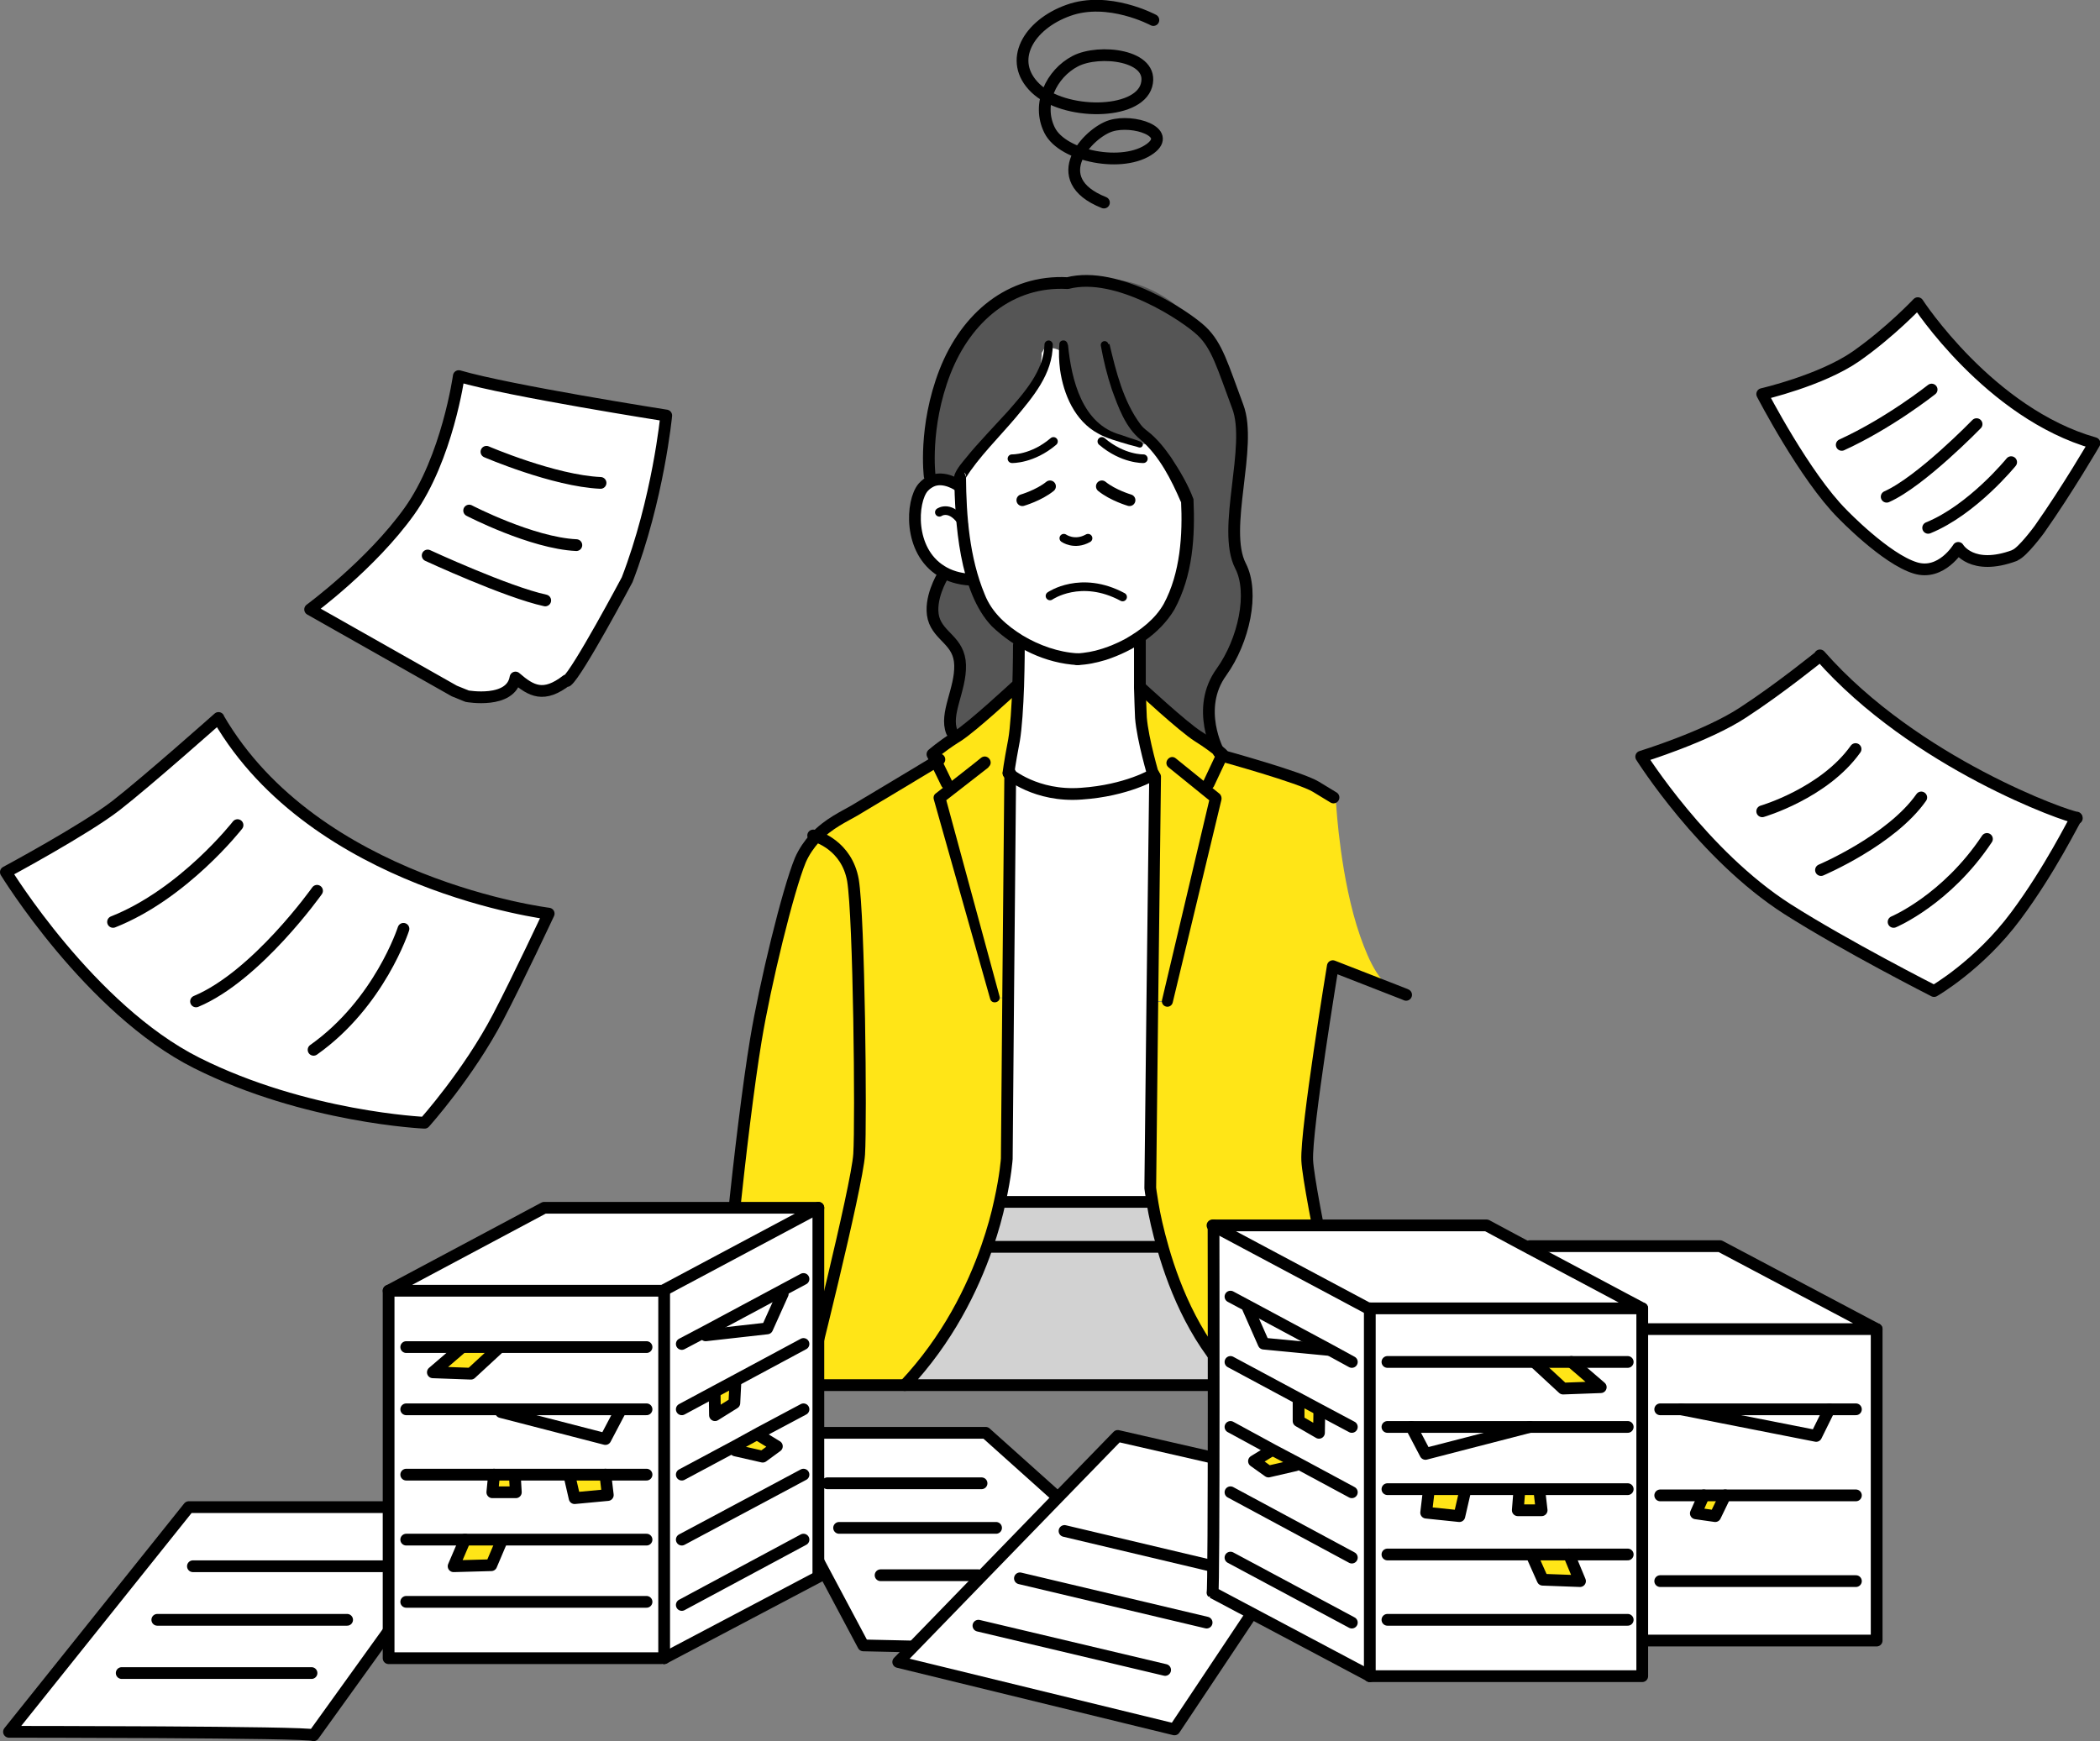 <?xml version="1.0" encoding="UTF-8"?>
<svg xmlns="http://www.w3.org/2000/svg" version="1.1" viewBox="0 0 607.4 503.7">
  <rect x="0" y="0" width="607.4" height="503.7" fill="#808080" stroke="none"/>
  <defs>
    <style>
      .cls-1 {
        stroke-width: 3.4px;
      }

      .cls-1, .cls-2 {
        fill: none;
        stroke: #000;
        stroke-linecap: round;
        stroke-linejoin: round;
      }

      .cls-2 {
        stroke-width: 2.5px;
      }

      .cls-3 {
        fill: #d2d2d2;
      }

      .cls-4 {
        fill: #fff;
      }

      .cls-5 {
        fill: #ffe517;
      }

      .cls-6 {
        fill: #555;
      }
    </style>
  </defs>
  <!-- Generator: Adobe Illustrator 28.6.0, SVG Export Plug-In . SVG Version: 1.2.0 Build 709)  -->
  <g>
    <g id="_レイヤー_2">
      <g id="contents">
        <polygon class="cls-4" points="386.7 429.9 386.7 430.1 339.8 500.3 259.8 480.8 263.8 476.7 306.1 433.2 323.4 415.4 386.7 429.9"/>
        <polygon class="cls-4" points="305.3 433.2 263.2 476.3 262.7 475.8 249.3 475.5 217 414.5 284.7 414.5 304.8 432.7 305.3 433.2"/>
        <polyline class="cls-1" points="386.5 430.1 339.7 500.3 259.8 480.8 263.8 476.7 306 433.2 323.3 415.4 386.6 429.9 386.7 429.9"/>
        <polyline class="cls-1" points="217 414.5 217 414.5 285.1 414.5 305.3 432.6"/>
        <polyline class="cls-1" points="217 414.5 217 414.6 249.7 476 263.3 476.3"/>
        <line class="cls-1" x1="239.3" y1="429.1" x2="283.9" y2="429.1"/>
        <line class="cls-1" x1="242.7" y1="442" x2="288.1" y2="442"/>
        <line class="cls-1" x1="254.7" y1="455.7" x2="283" y2="455.7"/>
        <line class="cls-1" x1="283" y1="470.3" x2="337" y2="483.1"/>
        <line class="cls-1" x1="295" y1="456.6" x2="349" y2="469.4"/>
        <line class="cls-1" x1="307.9" y1="442.9" x2="361.9" y2="455.7"/>
        <path class="cls-4" d="M138.1,436v.2s-47.3,65.9-47.3,65.9c-1-1-88.1-1-88.1-1l52-65h83.4Z"/>
        <path class="cls-1" d="M138.1,436H54.6L2.6,501s87.1,0,88.1,1l47.4-65.9"/>
        <line class="cls-1" x1="55.8" y1="453.1" x2="110.7" y2="453.1"/>
        <line class="cls-1" x1="45.5" y1="468.6" x2="100.4" y2="468.6"/>
        <line class="cls-1" x1="35.2" y1="484" x2="90.1" y2="484"/>
        <path class="cls-5" d="M333.3,289.8h5s14.5-58.4,14.5-58.4l-3.7-2.9.9-1.1,4-8.6s22.4,6.5,26.7,9.3l5,3.2h.6c.1,1.1.2,1.8.2,1.8,0,0,1.2,21.3,6.9,37.7,2.7,7.6,5.8,14.5,12.2,17.2h0c0,0-20.5-7.9-20.5-7.9,0,0-7.8,47.1-7.4,56,.4,8.8,12.6,64.8,12.6,64.8h-31.2v-.3c-12.4-11.3-19.1-27.3-22.7-39.4-1.5-5.2-2.5-9.8-3.1-12.9-.5-2.9-.7-4.6-.7-4.6l.6-53.7h0Z"/>
        <path class="cls-3" d="M358.7,400.7h-97c12.3-13.2,19.5-27.9,23.6-40h.4c0,.1,49.6.1,49.6.1h.9c3.5,12.1,10.2,28.2,22.4,39.5v.3h0Z"/>
        <path class="cls-3" d="M334.8,360.7h-50.1c1.7-4.9,2.8-9.3,3.7-13l1,.2h43.3c.6,3,1.5,7.5,3,12.7h-.9c0,.1,0,0,0,0Z"/>
        <path class="cls-4" d="M332.7,347.7h-43l-1-.2c1.7-7.6,2-12.4,2-12.4l.4-46.8.6-64.6s7.9,6.7,21.1,5.8c13.2-.9,20.9-5.4,20.9-5.4l-.8,65.2-.6,53.8s.2,1.7.7,4.6h-.3s0,0,0,0Z"/>
        <path class="cls-5" d="M329.7,198.7h.4s12.2,11.8,16.5,14.5c2.8,1.8,5,3.5,6.1,4.5.6.5.9.8.9.8l-4,8.6-.9,1.1,3.6,2.9-14.3,58.5h-4.9s.8-65.2.8-65.2h0s-3.5-10.8-4-17.2c-.1-2.1-.2-5.3-.3-8.6h0Z"/>
        <path class="cls-4" d="M300.1,101h.4s3.7-.8,6,.3h.6c.2,4.4,1.5,17.2,10.6,23v.2c-.1,0,2.6,3.2,15.5,4.2l.2-.2c5.8,6.2,10,16.1,10,16.1,0,0,2.1,24.9-8.8,35.5-1.8,1.8-3.7,3.2-5.5,4.4-9.2,6.1-17.8,6.2-17.8,6.2h0s-7.6,0-16.1-5.1c-2.4-1.4-4.8-3.2-7.2-5.5-3-2.9-5.1-7.2-6.6-12.1-3.1-10.1-3.6-22.2-3.7-27.3,0-1.5,0-2.4,0-2.4,0,0-.6-.6,8.1-10.5,8.5-9.5,14.4-17.4,14.4-26.8h0Z"/>
        <path class="cls-6" d="M268.9,138.1s-1.8-14.2,4.4-30.3c6.2-16,19.1-26.8,35.6-25.9,14.4-3.7,28,.6,38.9,14l10.3,21.9c2.4,17.1-4.5,35.4.7,46,3.8,7.7,1,21.5-5.3,30.6-7.4,10.6-.8,23.2-.8,23.2h0c-1.2-.9-3.4-2.6-6.2-4.5-4.4-2.8-16.8-14.6-16.8-14.6h-.4c0-6.4,0-13.5,0-14.3,1.8-1.2,3.7-2.7,5.5-4.5,11-10.6,8.9-35.6,8.9-35.6,0,0-4.2-10-10.1-16.2l-.3.2c-13.1-1-15.8-4.3-15.8-4.3v-.2c-9-5.8-10.4-18.6-10.6-23.1l-.5.8c-2.4-1.1-3.9-1.2-3.9-1.2l-1.2,2c0,9.5-7.5,15.6-16,25.1-8.8,9.9-8.1,10.5-8.1,10.5,0,0,0,.9,0,2.4h-.3s-4.1-3.1-7.9-1.4l-.4-.8h0Z"/>
        <path class="cls-4" d="M295.4,185.8c8.5,5.1,16.1,5.1,16.1,5.1h0s8.6,0,17.8-6.2c0,.9,0,7.9,0,14.4,0,3.4.1,6.6.3,8.7.5,6.4,4.1,17.3,4.1,17.3h0s-7.8,4.6-20.9,5.5c-13.2.9-21.1-5.8-21.1-5.8h0s.1-2.3,1.6-9.7c.7-3.5,1.1-10.1,1.3-15.9.2-6.4.2-12.1.2-12.1l.6-1.3h0Z"/>
        <path class="cls-5" d="M235.4,242.1c3.9-4.2,8.8-6.4,11.5-7.9,3.5-2,20.7-12.3,24.3-14.4l3.5,7.4.9,1.1-3.7,2.9,15.9,57.5h3.9s-.5,46.8-.5,46.8c0,0-.3,4.8-2,12.4-.8,3.8-2,8.2-3.7,13-4.2,12.1-11.5,26.7-23.9,39.9h-27.9v-.9s14.4-56.1,15-65.6c.6-9.5,0-68.5-1.8-79.2-1.7-10-10.4-12.6-11.5-12.9h0Z"/>
        <path class="cls-6" d="M270,178.8c-1.5-5.5,2.6-12.2,2.6-12.2l.3-.9c2.2,1.4,4.9,2.3,8.2,2.5l.7-.2c1.5,4.9,3.6,9.2,6.6,12.1,2.4,2.3,4.9,4.1,7.2,5.5l-.6,1.3s0,5.6-.2,11.9h-.6s-12.4,11.7-16.7,14.4c-.3.2-.5.3-.8.5l-1.4-1.9c-2.1-5.2,2.6-12.2,2.4-19.4s-6.4-8.1-7.8-13.7h0Z"/>
        <path class="cls-4" d="M269.2,139.2c3.6-1.7,7.6,1.3,7.6,1.3h.3c0,5,.6,17,3.6,26.9l-.7.2c-3.3-.2-5.9-1.1-8-2.5-9.2-5.9-8.3-20.2-5-24.2.7-.9,1.5-1.5,2.2-1.8h0Z"/>
        <path class="cls-5" d="M270.3,219.8l-.6-1.3s2.4-2.2,6.2-4.8c.2-.2.5-.3.8-.5,4.3-2.8,16.4-14.5,16.4-14.5h.6c-.2,5.8-.6,12.3-1.2,15.8-1.5,7.4-1.6,9.6-1.6,9.6h0s-.6,64.5-.6,64.5h-3.8s-15.5-57.5-15.5-57.5l3.6-2.9-.9-1.1-3.4-7.4h0Z"/>
        <path class="cls-5" d="M231.2,248.1c1.1-2.6,2.5-4.7,4.1-6.4,1.1.3,9.6,2.9,11.3,13,1.8,10.8,2.4,69.9,1.8,79.4-.6,9.5-14.7,65.7-14.7,65.7v.9h-25c-.5-16.2,5.6-75.2,9.7-100.1,2.7-16.5,9.2-43.7,12.8-52.4h0Z"/>
        <path d="M311.7,192.4c-9.3-.5-18.1-4.8-24.8-11.2-9.5-9.9-10.7-30.2-10.9-43.3l.5,1.2c-.5-.5-.6-1.2-.4-1.8.8-2,2.3-3.6,3.6-5.2,2.5-3.2,9-10,11.8-13.1,4.8-5.5,10.4-11.7,10.6-19.3,0-.7.6-1.2,1.2-1.2.7,0,1.2.6,1.2,1.2,0,8.5-5.8,15.2-10.8,21.2-4.2,5-11,11.8-14.3,17.3.1-.4,0-1.1-.5-1.5l.5,1.2c.1,11.4,1,23.4,5.4,34,2.1,5.4,6.4,9.1,11.1,12,4.7,2.8,10.3,4.8,15.8,5.1,2.3,0,2.3,3.4,0,3.4h0Z"/>
        <path class="cls-1" d="M277.3,140.5s-4.2-3-7.9-1.3c-.8.4-1.6.9-2.4,1.8-3.4,4-4.3,18.3,5.3,24.2,2.2,1.4,5,2.3,8.4,2.5"/>
        <path class="cls-2" d="M271.7,148.2s3.4-2.4,7,3.5"/>
        <path d="M308.9,99.7c1,10.2,4.1,23.1,15.3,26.1l2.9,1c1,.3,1.9.6,2.9,1,.5.2.7.7.5,1.1-.2.5-.7.7-1.2.5-.8-.3-1.9-.5-2.9-.8-3-.9-6.4-1.8-8.8-3.2-6.7-3.6-10-11.3-11-18.5-.3-2.4-.4-4.8-.2-7.3,0-.7.6-1.2,1.3-1.1.6,0,1.1.6,1.1,1.2h0Z"/>
        <path d="M320.9,99.5c1.9,8,4,16.6,9,23.3.6.8,1.3,1.4,2.1,2,2.7,2.1,4.8,4.8,6.7,7.5,2.5,3.8,4.9,7.8,6.5,12.1.5,10.9-.2,22.1-5.5,31.9-4.3,7.2-11.9,12-19.8,14.6-2.7.8-5.3,1.4-8.3,1.5-.9,0-1.7-.7-1.8-1.6,0-1,.8-1.8,1.7-1.8,1.1,0,2.4-.2,3.6-.4,3.7-.7,7.3-2.1,10.6-3.9,4.3-2.5,8.4-5.6,10.9-10,4.8-8.9,5.5-20,5-29.9v.5c-2.8-6.5-6.2-13.3-11.7-18.1-4.4-3.6-6.4-9.3-8.3-14.5-1.4-4.2-2.4-8.3-3.2-12.7-.1-.6.3-1.2.9-1.3.6-.1,1.2.3,1.3.9h0Z"/>
        <path class="cls-2" d="M307.7,155.7s3.1,2.2,7,0"/>
        <path class="cls-1" d="M272.6,166.7s-4,6.6-2.6,12.1c1.5,5.5,7.5,6.5,7.7,13.6s-4.5,14.1-2.4,19.3"/>
        <path class="cls-1" d="M268.9,137.7s-1.8-14.1,4.4-30.1c6.2-15.9,19-26.6,35.5-25.7,14.4-3.7,34.3,9.6,38.8,13.9s6.1,10.3,10.4,21.8c4.4,11.5-4.7,35.4.8,46.1,4,7.7,1,21.6-5.5,30.7-7.7,10.6-.8,23.2-.8,23.2"/>
        <path class="cls-1" d="M333.7,224.7s-3.2-10.7-3.7-17.1c-.1-2.1-.2-5.3-.3-8.6,0-6.4,0-13.4,0-14.2h0"/>
        <path class="cls-1" d="M291.7,223.7s7.9,6.9,21.1,5.9c13.2-.9,20.9-5.6,20.9-5.6"/>
        <path class="cls-1" d="M294.7,186.7s0,5.5-.2,11.8c-.2,5.8-.6,12.1-1.2,15.6-1.4,7.3-1.6,9.5-1.6,9.5"/>
        <path class="cls-1" d="M358.7,400.7c-12.2-11.3-18.8-27.3-22.3-39.5-1.5-5.2-2.5-9.8-3-12.9-.5-2.9-.7-4.6-.7-4.6l.6-53.8.8-65.2h0"/>
        <path class="cls-1" d="M293.7,198.7s-12.5,11.6-16.8,14.3c-.3.2-.5.3-.8.5-3.9,2.5-6.4,4.7-6.4,4.7l.6,1.2,3.5,7.2"/>
        <path d="M285.9,222l-13.1,10.2.6-1.8,15.7,57.8c.5,1.8-2.2,2.5-2.7.8l-16.3-57.7c-.2-.7,0-1.4.6-1.8,0,0,13.1-10.2,13.1-10.3,1.8-1.3,3.8,1.3,2.1,2.7h0Z"/>
        <path class="cls-1" d="M329.7,198.7s12.5,11.6,16.8,14.3c2.9,1.8,5.1,3.5,6.2,4.4.6.5.9.8.9.8l-4,8.5"/>
        <path d="M340.1,219.4l12.6,10.2c.5.4.7,1.1.6,1.7l-14.1,58.7c-.2.9-1.1,1.4-1.9,1.2-.9-.2-1.4-1.1-1.2-1.9l13.9-58.8.6,1.7-12.6-10.2c-1.7-1.4.4-4,2.1-2.6h0Z"/>
        <path class="cls-1" d="M353.7,218.7s22.5,6.2,26.9,8.9l5.1,3.1"/>
        <path class="cls-2" d="M292.7,132.7s5.9.2,12-5"/>
        <path class="cls-1" d="M295.7,144.7s4.8-1.4,8-4"/>
        <path class="cls-2" d="M330.7,132.7s-5.9.2-12-5"/>
        <path class="cls-1" d="M326.7,144.7s-4.8-1.4-8-4"/>
        <path class="cls-2" d="M303.7,172.4s8.9-6.2,21,.3"/>
        <path class="cls-1" d="M406.7,287.8l-.7-.3-20.5-8s-7.8,47.3-7.4,56.2c.4,8.9,12.6,65,12.6,65h-129c12.4-13.2,19.6-27.9,23.8-40,1.7-4.9,2.9-9.3,3.7-13.1,1.7-7.6,2-12.4,2-12.4l.4-46.8.6-64.7h0"/>
        <line class="cls-1" x1="289.7" y1="347.7" x2="332.7" y2="347.7"/>
        <line class="cls-1" x1="285.7" y1="360.7" x2="335.7" y2="360.7"/>
        <path class="cls-1" d="M271.7,219.7s-.2.1-.6.4c-3.5,2.1-20.6,12.4-24,14.4-2.7,1.6-7.5,3.7-11.4,7.9-1.6,1.8-3.1,3.9-4.2,6.4-3.6,8.7-10.2,35.8-12.9,52.2-4.1,24.8-10.3,83.5-9.8,99.7h52.9"/>
        <path class="cls-1" d="M235.2,241.7s0,0,.1,0c1.1.3,9.6,2.9,11.4,12.9,1.8,10.8,2.4,69.8,1.8,79.3-.6,9.5-14.8,65.7-14.8,65.7"/>
        <path class="cls-4" d="M212.7,418.4l.2.5,7.7,1.7,4-2.8-4.8-2.8-.2-.4-7,3.9h0ZM226.2,373.4l-22.1,12.2.4.7,17.5-2.1,4.5-10.4-.2-.4h0ZM212.5,400l-5.8,3v6.4c0,0,5.8-3.4,5.8-3.4l.3-5.8-.2-.3h0ZM237.6,349.4v106.4l-45.1,24h-.3v-106.2l45.4-24.1h0Z"/>
        <polygon class="cls-4" points="236.7 349.4 191.7 373.4 112.4 373.4 157.4 349.4 236.7 349.4"/>
        <polygon class="cls-4" points="226.2 373.4 226.4 373.8 221.9 384.2 204.5 386.3 204.1 385.6 226.2 373.4"/>
        <polygon class="cls-5" points="224.7 417.8 220.6 420.6 212.9 418.9 212.7 418.4 219.7 414.5 219.9 415 224.7 417.8"/>
        <polygon class="cls-5" points="212.5 400 212.7 400.3 212.4 406 206.8 409.4 206.7 403 212.5 400"/>
        <path class="cls-4" d="M134.5,445.4l-3.3,7.7,10.8-.4,2.9-6.6v-.7h-10.4ZM179.2,407.7h-34.3v.6l30.2,7.2,4.1-7.2v-.6h0ZM164.7,426.6v.5l1.5,6.3,9.6-.9-.8-5.8v-.2h-10.4ZM144.1,389.7h-10.4v.2l-8.5,7.2,10.9.4,7.9-7.2v-.6ZM148.9,426.6h-5.9v.2l-.6,5h6.9l-.4-4.8v-.4ZM192.1,479.6h0c0,.1-79.7.1-79.7.1v-106.3h79.7v106.2h0Z"/>
        <polygon class="cls-4" points="179.2 407.7 179.2 408.2 175.1 415.4 144.9 408.2 144.9 407.7 179.2 407.7"/>
        <polygon class="cls-5" points="175.1 426.7 175.8 432.5 166.2 433.4 164.7 427.1 164.7 426.6 175.1 426.6 175.1 426.7"/>
        <polygon class="cls-5" points="148.9 426.9 149.2 431.7 142.4 431.7 142.9 426.7 142.9 426.6 148.9 426.6 148.9 426.9"/>
        <polygon class="cls-5" points="144.9 445.4 144.9 446.2 142.1 452.8 131.2 453.1 134.5 445.4 144.9 445.4"/>
        <polygon class="cls-5" points="144.1 389.7 144.1 390.2 136.2 397.4 125.2 397 133.7 389.9 133.7 389.7 144.1 389.7"/>
        <polygon class="cls-1" points="236.7 349.4 157.4 349.4 112.4 373.4 191.7 373.4 236.7 349.4"/>
        <polyline class="cls-1" points="112.4 373.4 112.4 479.7 191.2 479.7"/>
        <polyline class="cls-1" points="192.1 373.4 192.1 479.6 192.1 479.7"/>
        <polyline class="cls-1" points="236.7 349.4 236.7 455.7 236.7 455.7"/>
        <polyline class="cls-1" points="192.1 479.7 237.2 455.9 237.6 455.7"/>
        <polyline class="cls-1" points="117.5 389.7 133.7 389.7 144 389.7 187 389.7"/>
        <polyline class="cls-1" points="117.5 407.7 145.3 407.7 179.6 407.7 187 407.7"/>
        <polyline class="cls-1" points="117.5 426.6 142.9 426.6 148.7 426.6 165 426.6 175.3 426.6 187 426.6"/>
        <polyline class="cls-1" points="117.5 445.4 134.4 445.4 144.5 445.4 187 445.4"/>
        <line class="cls-1" x1="117.5" y1="463.4" x2="187" y2="463.4"/>
        <polyline class="cls-1" points="197.2 388.8 204.4 385 226.6 373.1 232.4 370"/>
        <polyline class="cls-1" points="197.2 407.7 206.7 402.6 212.3 399.6 232.4 388.8"/>
        <polyline class="cls-1" points="197.2 426.6 212.9 418.2 220 414.3 232.4 407.7"/>
        <line class="cls-1" x1="197.2" y1="445.4" x2="232.4" y2="426.6"/>
        <line class="cls-1" x1="197.2" y1="464.3" x2="232.4" y2="445.4"/>
        <polyline class="cls-1" points="133.7 389.7 125.2 397 136.2 397.4 144.1 390.1"/>
        <polyline class="cls-1" points="144.9 408.5 175.1 416.3 179.2 408.5"/>
        <polyline class="cls-1" points="142.9 426.6 142.4 431.7 149.2 431.7 148.9 426.7"/>
        <polyline class="cls-1" points="164.7 426.9 166.2 433.4 175.8 432.5 175.1 426.6"/>
        <polyline class="cls-1" points="134.5 445.4 131.2 453.1 142.1 452.8 144.9 446.2"/>
        <polyline class="cls-1" points="204.1 386.3 221.9 384.3 226.4 374.3"/>
        <polyline class="cls-1" points="206.7 402.8 206.8 409.4 212.4 405.9 212.7 400"/>
        <polyline class="cls-1" points="212.7 419.6 220.6 421.4 224.7 418.4 219.8 415.4"/>
        <path class="cls-4" d="M492.8,432.6v.2l-2.3,5.1,5.7.7,2.9-5.8v-.2h-6.2ZM486.2,407.7v.2l39.1,7.5,3.8-7.5v-.2h-42.9ZM542.8,384.5v90h-67.7v-90h67.7Z"/>
        <polygon class="cls-4" points="542.8 384.5 476.1 384.5 475.3 384.5 475.3 378.2 442.5 360.8 442.6 360.5 497.6 360.5 542.8 384.5"/>
        <polygon class="cls-4" points="529.1 407.7 529.1 407.9 525.3 415.4 486.2 407.9 486.2 407.7 529.1 407.7"/>
        <polygon class="cls-5" points="499 432.6 499 432.8 496.1 438.6 490.5 437.9 492.8 432.8 492.8 432.6 499 432.6"/>
        <path class="cls-4" d="M442.5,412.8h-34.3v.6l4.1,7.2,30.2-7.2v-.6ZM454.5,394h-10.4v.6l7.9,7.2,11-.4-8.5-7.2v-.2h0ZM413.2,430.8v.2l-.8,5.8,9.6.9,1.5-6.3v-.5h-10.4,0ZM439.4,430.8v.4l-.4,4.8h6.9l-.6-5v-.2h-5.9ZM443.3,449.7v.7l2.9,6.6,10.8.4-3.3-7.7h-10.4ZM475.9,474.7v10.1h-79.7v-106.3h79.7v96.2Z"/>
        <polygon class="cls-4" points="475 378.5 395.7 378.5 350.7 354.5 430 354.5 442.3 361.1 475 378.5"/>
        <polygon class="cls-5" points="463 401.3 452.1 401.7 444.2 394.5 444.2 394 454.5 394 454.5 394.2 463 401.3"/>
        <polygon class="cls-5" points="453.8 449.7 457 457.4 446.2 457 443.3 450.5 443.3 449.7 453.8 449.7"/>
        <polygon class="cls-5" points="445.3 431 445.9 436 439 436 439.4 431.2 439.4 430.8 445.3 430.8 445.3 431"/>
        <polygon class="cls-4" points="442.5 412.8 442.5 413.4 412.3 420.6 408.2 413.4 408.2 412.8 442.5 412.8"/>
        <polygon class="cls-5" points="423.6 430.8 423.6 431.4 422.1 437.7 412.5 436.8 413.2 431 413.2 430.8 423.6 430.8"/>
        <path class="cls-4" d="M381.6,408.2l-5.9-3.1v.2c-.1,0-.1,5.8-.1,5.8l5.7,3.4v-6.1c.1,0,.3-.3.3-.3h0ZM384.2,391.3l-23-12.7-.2.4,4.5,10.5,18.6,1.9h0q0-.1,0-.1ZM367.7,419.7l-.2.4-4.8,2.8,4,2.8,7.7-1.7.2-.5-7-3.9ZM396.2,378.7v106.2h-.3l-45.1-24.1c.5.5.3-106.2.3-106.2l45.1,24.1h0Z"/>
        <polygon class="cls-4" points="384.2 391.3 384.1 391.4 365.5 389.5 361 379 361.2 378.5 384.2 391.3"/>
        <polygon class="cls-5" points="381.6 408.2 381.4 408.5 381.3 414.5 375.6 411.2 375.6 405.4 375.7 405.1 381.6 408.2"/>
        <polygon class="cls-5" points="367.7 419.7 374.7 423.6 374.5 424 366.8 425.7 362.7 422.9 367.5 420.1 367.7 419.7"/>
        <polygon class="cls-1" points="350.7 354.5 430 354.5 442.3 361.1 475 378.5 395.7 378.5 350.7 354.5"/>
        <polyline class="cls-1" points="475 378.5 475 384.9 475 474.7 475 484.9 396.2 484.9"/>
        <polyline class="cls-1" points="442.5 360.5 497.5 360.5 542.8 384.5 476.1 384.5"/>
        <polyline class="cls-1" points="542.8 384.5 542.8 474.6 475.9 474.6"/>
        <polyline class="cls-1" points="396.2 378.5 396.2 484.7 396.2 484.9"/>
        <polyline class="cls-1" points="470.8 394 454.6 394 444.3 394 401.3 394"/>
        <polyline class="cls-1" points="470.8 412.8 443 412.8 408.6 412.8 401.3 412.8"/>
        <polyline class="cls-1" points="470.8 430.8 445.4 430.8 439.6 430.8 423.3 430.8 412.9 430.8 401.3 430.8"/>
        <polyline class="cls-1" points="470.8 449.7 453.9 449.7 443.7 449.7 401.3 449.7"/>
        <line class="cls-1" x1="470.8" y1="468.6" x2="401.3" y2="468.6"/>
        <polyline class="cls-1" points="391 394 384.6 390.5 361.7 378.2 355.9 375.1"/>
        <polyline class="cls-1" points="391 412.8 381.8 407.9 376.2 404.9 355.9 394"/>
        <polyline class="cls-1" points="391 431.7 375.4 423.3 368.2 419.5 355.9 412.8"/>
        <line class="cls-1" x1="391" y1="450.6" x2="355.9" y2="431.7"/>
        <line class="cls-1" x1="391" y1="469.4" x2="355.9" y2="450.6"/>
        <polyline class="cls-1" points="454.5 394 463 401.3 452.1 401.7 444.2 394.4"/>
        <polyline class="cls-1" points="442.5 412.8 412.3 420.6 408.2 412.8"/>
        <polyline class="cls-1" points="445.3 431.7 445.9 436.9 439 436.9 439.4 431.9"/>
        <polyline class="cls-1" points="423.6 432.1 422.1 438.6 412.5 437.6 413.2 431.7"/>
        <polyline class="cls-1" points="453.8 449.7 457 457.4 446.2 457 443.3 450.5"/>
        <polyline class="cls-1" points="384.2 390.5 365.5 388.7 361 378.5"/>
        <polyline class="cls-1" points="381.6 408.3 381.5 414.5 375.6 411.1 375.6 405.1"/>
        <polyline class="cls-1" points="374.7 423.9 366.9 425.7 362.7 422.7 367.6 419.7"/>
        <path class="cls-1" d="M351,354.5s.2,106.7-.3,106.2l45.4,24.1"/>
        <polyline class="cls-1" points="480.2 407.7 485.8 407.7 528.3 407.7 536.8 407.7"/>
        <polyline class="cls-1" points="480.2 432.6 492.3 432.6 498.2 432.6 536.8 432.6"/>
        <line class="cls-1" x1="480.2" y1="457.4" x2="536.8" y2="457.4"/>
        <polyline class="cls-1" points="486.2 407.7 525.3 415.4 529.1 407.7"/>
        <polyline class="cls-1" points="492.8 432.6 490.5 437.8 496.1 438.6 499 432.6"/>
        <path class="cls-4" d="M192.7,120.1s-2.3,24.1-11.3,47.5c0,0-14.3,26.9-17.4,29.3-6.6,5.1-10.2,3.2-14.8-.8-1.3,7.7-14,5.4-14,5.4l-3.7-1.5-41.7-23.6s17.7-13,28.7-28.4c11-15.4,14.3-39.1,14.3-39.1,14.7,4.3,60,11.4,60,11.4h0Z"/>
        <path class="cls-1" d="M163.9,196.8c-6.6,5.1-10.2,3.2-14.8-.8-1.3,7.7-14,5.4-14,5.4l-3.7-1.5-41.7-23.6s17.7-13,28.7-28.4c11-15.4,14.3-39.1,14.3-39.1,14.7,4.3,60,11.4,60,11.4,0,0-2.3,24.1-11.3,47.5,0,0-14.3,26.9-17.4,29.3h0Z"/>
        <path class="cls-1" d="M140.7,130.7s19.5,8.4,33,9"/>
        <path class="cls-1" d="M135.7,147.7s18.1,9.4,31,10"/>
        <path class="cls-1" d="M123.7,160.7s22.9,10.6,34,13"/>
        <path class="cls-4" d="M158.7,264.2s-8.9,18.8-14.6,29.9c-8.6,16.6-21.3,30.6-21.3,30.6,0,0-34.3-1.4-65.9-17.3C26,291.9,1.7,252.2,1.7,252.2c0,0,22.9-12.3,31.9-19.3,9-7,29.6-25.3,29.6-25.3,28,48.2,95.5,56.5,95.5,56.5h0Z"/>
        <path class="cls-1" d="M63.2,207.7s-20.6,18.3-29.6,25.3c-9,7-31.9,19.3-31.9,19.3,0,0,24.3,39.7,55.2,55.2,31.5,15.8,65.9,17.3,65.9,17.3,0,0,12.6-14,21.3-30.6,5.8-11.1,14.6-29.9,14.6-29.9,0,0-67.5-8.3-95.5-56.5h0Z"/>
        <path class="cls-1" d="M68.7,238.7s-15.5,19.9-36,28"/>
        <path class="cls-1" d="M91.7,257.7s-17.5,24.7-35,32"/>
        <path class="cls-1" d="M116.7,268.7s-6.9,21.5-26,35"/>
        <path class="cls-1" d="M333.6,5.8s-13-7-24.6-2.8c-11.5,4.1-17.7,14.6-9.5,22.5,8.2,7.9,29.6,7.9,32.1-.8,2.5-8.8-13.7-10.6-20.6-7-6.9,3.6-11.2,12.4-7.4,20s21.4,11,29.1,5.3c6.5-4.8-4.9-8.6-11.4-6.6s-19.1,15.4-2,22.2"/>
        <path class="cls-4" d="M600.7,236.6c-.8,1.1-7.6,15.1-17.5,28.4-10.6,14.2-23.7,21.8-23.7,21.8,0,0-25.7-13-42.4-23.7-24.4-15.6-42.4-44.1-42.4-44.1,0,0,18.9-5.8,29.5-12.8,10.6-7,22.3-16.4,22.3-16.4,27.5,31.2,71.9,46.9,74.2,46.9h0Z"/>
        <path class="cls-1" d="M600.7,236.7h0Z"/>
        <path class="cls-1" d="M526.5,189.7s-11.7,9.5-22.3,16.4c-10.6,7-29.5,12.8-29.5,12.8,0,0,17.9,28.5,42.3,44.1,16.8,10.7,42.4,23.7,42.4,23.7,0,0,13.1-7.5,23.7-21.8,9.9-13.3,16.7-27.3,17.5-28.4-2.2,0-46.7-15.6-74.2-46.9h0Z"/>
        <path class="cls-1" d="M509.7,234.7s17.9-5.2,27-18"/>
        <path class="cls-1" d="M526.7,251.7s20.3-8.6,29-21"/>
        <path class="cls-1" d="M547.7,266.7s15.3-6.4,27-24"/>
        <path class="cls-4" d="M605.7,128.2s-7.8,13.4-15.9,24.9c0,0-4.9,6.7-7.1,7.5-12.4,4.6-16.3-2.2-16.3-2.2,0,0-4.9,8.1-12.4,5.8-8.6-2.6-21.1-15.6-21.1-15.6-10.9-10.9-23.2-34.7-23.2-34.7,0,0,17-3.9,27.1-10.9,10-7,17.9-15.4,17.9-15.4,0,0,20.7,31.9,51.1,40.5h0Z"/>
        <path class="cls-1" d="M582.7,160.7c-12.4,4.6-16.3-2.2-16.3-2.2,0,0-4.9,8.1-12.4,5.8-8.6-2.6-21.1-15.6-21.1-15.6-10.9-10.9-23.2-34.7-23.2-34.7,0,0,17-3.9,27.1-10.9,10-7,17.9-15.4,17.9-15.4,0,0,20.7,31.9,51.1,40.5,0,0-7.8,13.4-15.9,24.9,0,0-4.9,6.7-7.1,7.5h0Z"/>
        <path class="cls-1" d="M558.7,112.7s-12.2,9.7-26,16"/>
        <path class="cls-1" d="M571.7,122.7s-16.1,16.6-26,21"/>
        <path class="cls-1" d="M581.7,133.7s-11.2,13.8-24,19"/>
      </g>
    </g>
  </g>
</svg>